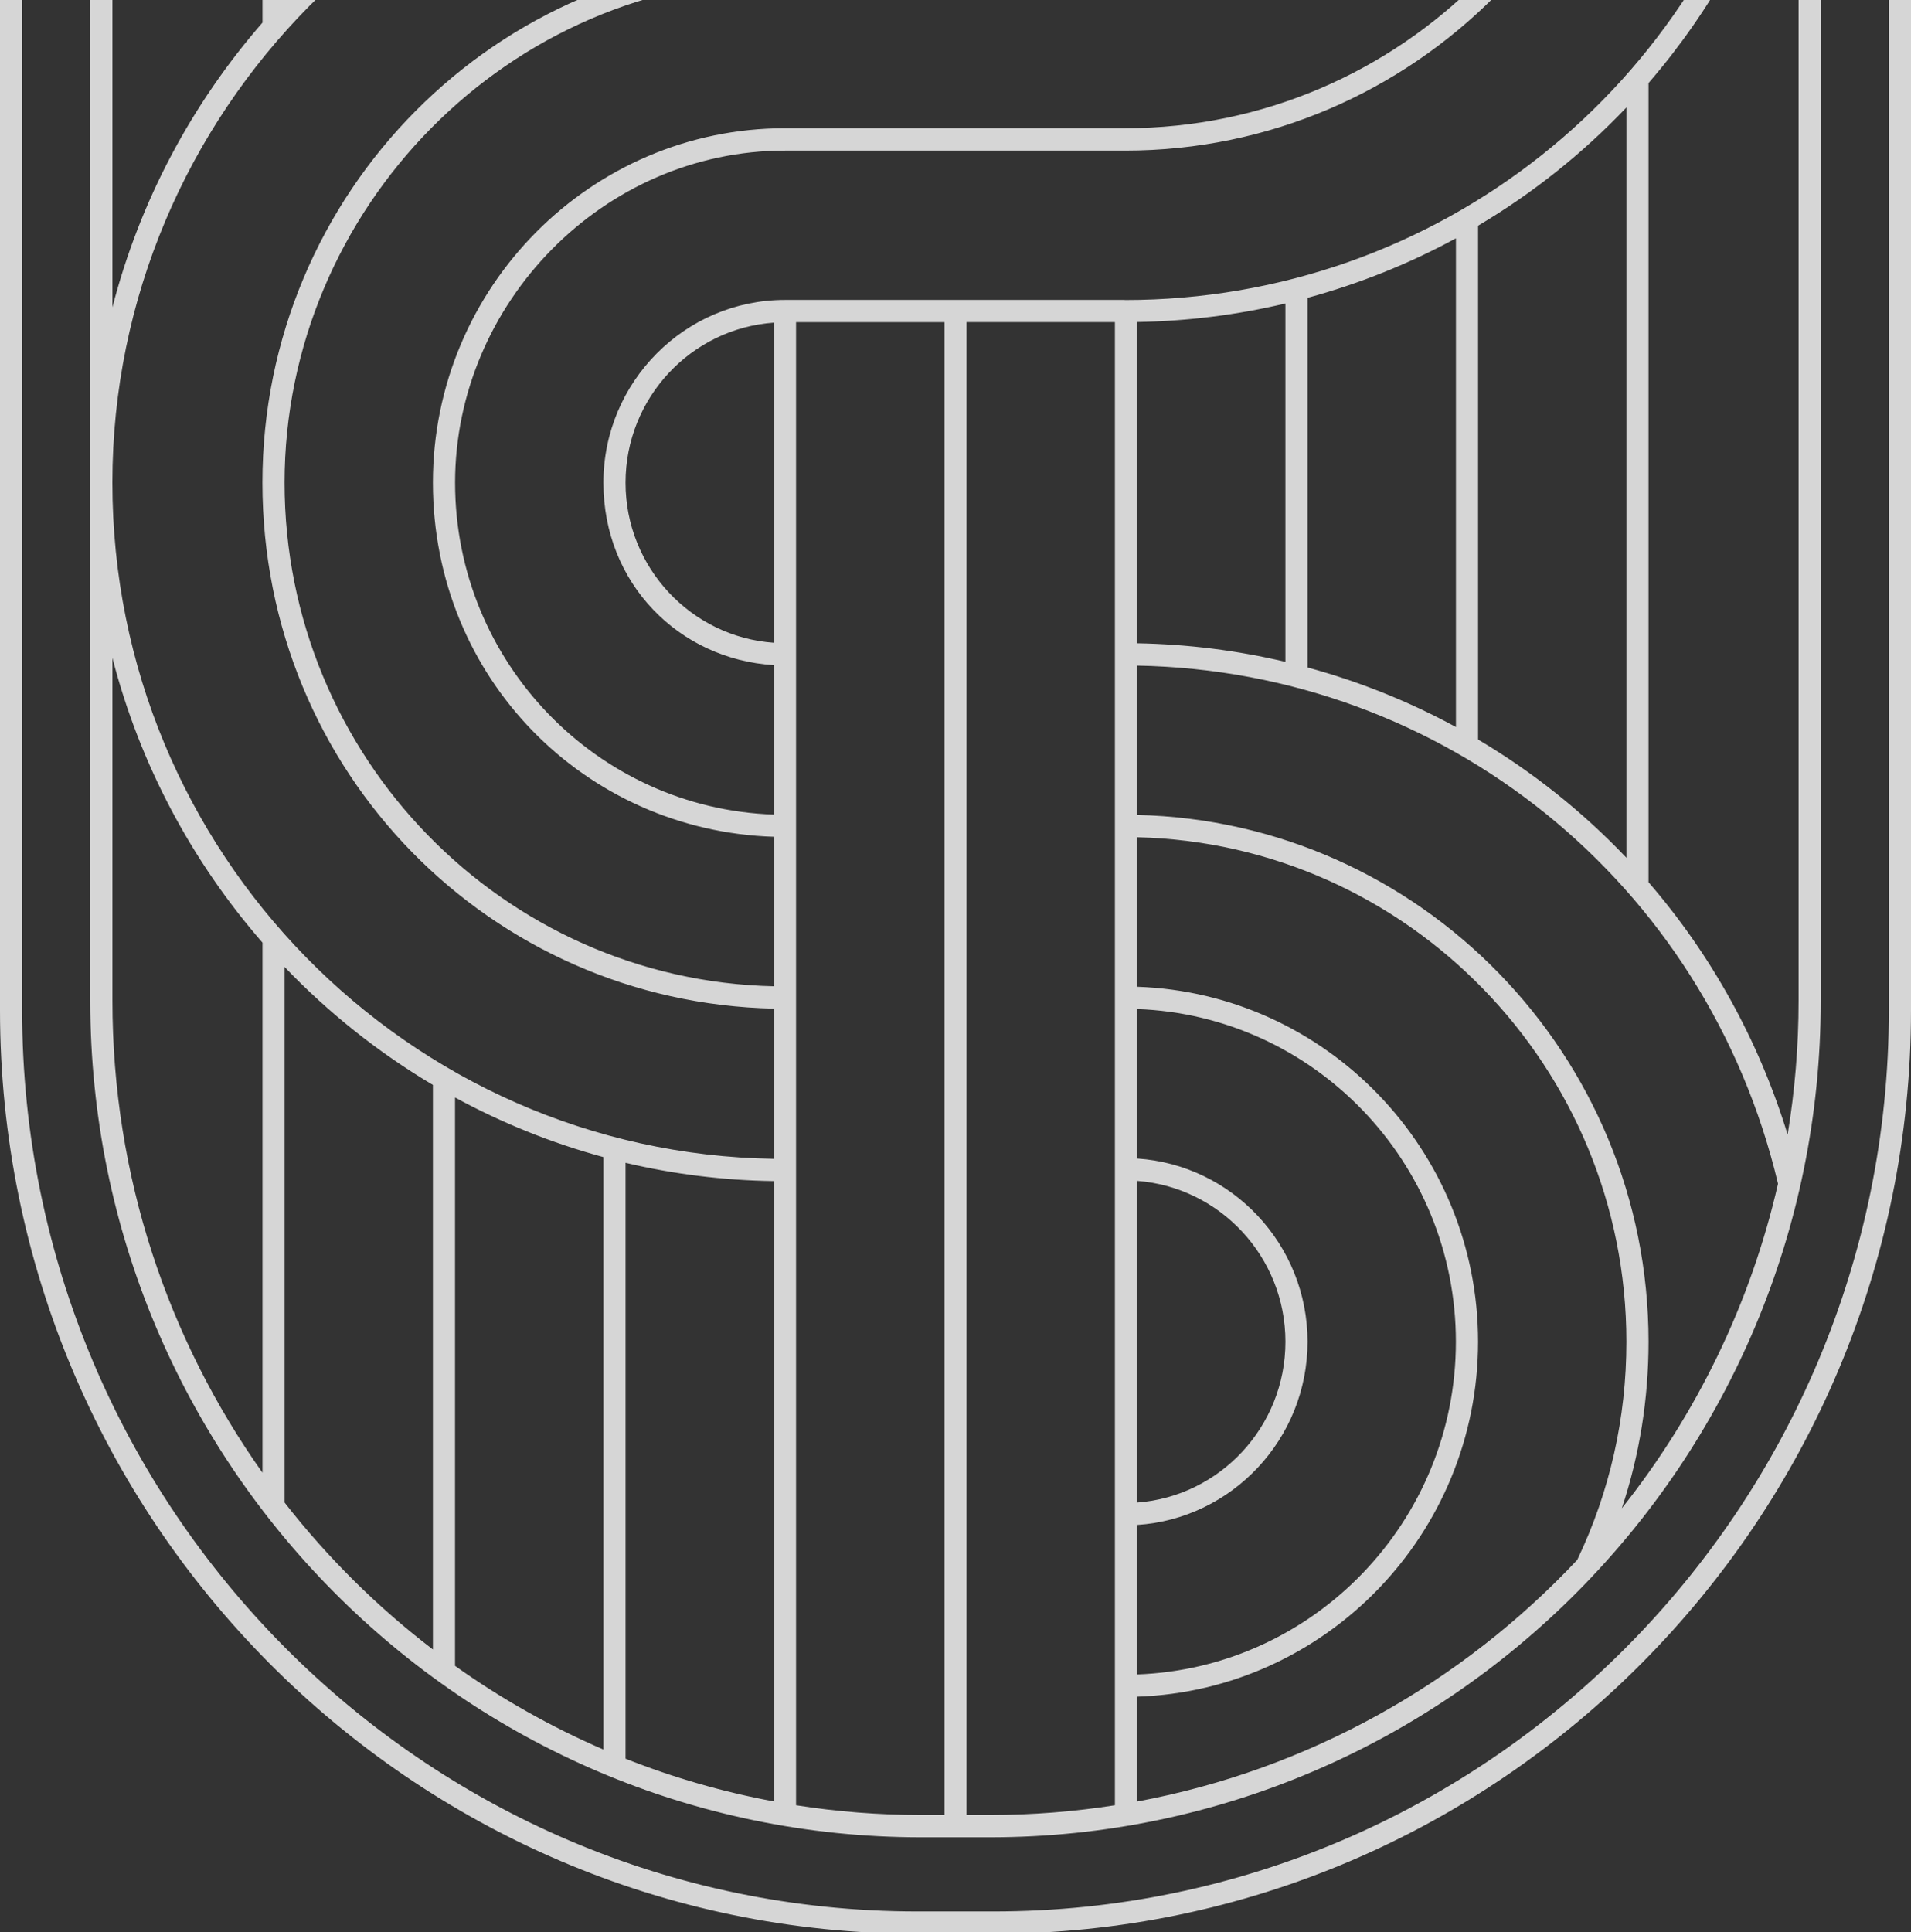 <?xml version="1.0" encoding="UTF-8"?> <svg xmlns="http://www.w3.org/2000/svg" width="728" height="736" viewBox="0 0 728 736" fill="none"><rect x="0" y="0" width="728" height="736" fill="#333333" stroke="none"/><g clip-path="url(#clip0_5603_35)"><path d="M349.501 736.528L378.499 736.528C571.22 736.528 728 578.73 728 384.778L728 -17.103C728 -211.075 571.22 -368.873 378.499 -368.873L349.501 -368.873C156.8 -368.873 8.19091e-05 -211.075 6.49515e-05 -17.103L2.9818e-05 384.777C1.28622e-05 578.73 156.78 736.528 349.501 736.528ZM8.427 -17.123C8.427 -206.417 161.428 -360.412 349.501 -360.412L378.499 -360.412C566.572 -360.412 719.574 -206.417 719.574 -17.123L719.574 384.758C719.574 574.051 566.572 728.046 378.499 728.046L349.501 728.046C161.428 728.046 8.427 574.051 8.427 384.758L8.427 -17.123Z" fill="white" fill-opacity="0.8"></path><path d="M350.889 699.796L377.118 699.796C551.641 699.796 693.625 556.89 693.625 381.234L693.625 -13.579C693.625 -189.235 551.641 -332.141 377.118 -332.141L350.889 -332.141C176.366 -332.141 34.382 -189.235 34.382 -13.579L34.382 381.234C34.382 556.89 176.366 699.796 350.889 699.796ZM108.4 572.299L108.4 368.293C125.075 385.713 144.084 400.864 164.913 413.227L164.913 628.263C143.788 612.117 124.779 593.283 108.4 572.279L108.4 572.299ZM298.708 -73.744L428.626 -73.425C466.941 -73.425 498.115 -104.802 498.115 -143.365C498.115 -181.929 469.374 -210.777 433.156 -213.146L433.156 -270.085C500.548 -267.676 554.628 -211.772 554.628 -143.365C554.628 -74.958 498.095 -16.526 428.626 -16.526L299.045 -16.526C189.283 -16.526 99.974 73.363 99.974 183.837C99.974 294.311 187.008 381.891 294.831 384.16L294.831 441.378C155.518 439.268 42.809 324.573 42.809 183.837C42.809 43.101 157.614 -73.744 298.708 -73.744ZM294.831 -82.185C275.427 -81.907 256.497 -79.518 238.299 -75.217L238.299 -302.218C256.378 -309.385 275.288 -314.86 294.831 -318.504L294.831 -82.205L294.831 -82.185ZM229.872 -73.067C210.013 -67.672 191.083 -60.007 173.34 -50.351L173.34 -266.84C190.925 -279.363 209.854 -290.074 229.872 -298.714L229.872 -73.067ZM433.156 -204.645C464.706 -202.296 489.689 -175.737 489.689 -143.385C489.689 -111.033 464.726 -84.455 433.156 -82.126L433.156 -204.665L433.156 -204.645ZM685.179 -13.579L685.179 381.234C685.179 398.574 683.735 415.576 681.005 432.141C669.908 395.907 651.671 363.395 628.013 336.021L628.013 31.634C651.651 4.279 669.908 -28.252 681.005 -64.486C683.735 -47.922 685.179 -30.92 685.179 -13.579ZM563.074 281.689L563.074 85.965C583.883 73.641 602.912 58.471 619.607 40.911L619.607 326.723C602.912 309.164 583.903 294.013 563.074 281.669L563.074 281.689ZM554.648 276.911C536.904 267.255 517.955 259.61 498.115 254.235L498.115 113.439C517.935 108.044 536.885 100.419 554.648 90.763L554.648 276.911ZM489.689 252.085C471.451 247.765 452.541 245.356 433.156 245.017L433.156 122.657C452.521 122.319 471.451 119.91 489.689 115.589L489.689 252.065L489.689 252.085ZM433.156 449.78C464.706 452.129 489.689 478.688 489.689 511.04C489.689 543.391 464.726 569.97 433.156 572.299L433.156 449.76L433.156 449.78ZM433.156 580.82C469.354 578.471 498.115 548.07 498.115 511.04C498.115 474.009 469.374 443.628 433.156 441.259L433.156 384.32C500.548 386.729 554.628 442.633 554.628 511.04C554.628 579.446 500.548 635.351 433.156 637.76L433.156 580.82ZM433.156 253.518C550.177 255.629 650.088 336.12 677.346 450.855C666.842 496.785 646.152 538.832 617.846 574.489C624.591 554.162 628.013 532.899 628.013 511.04C628.013 401.899 540.999 312.847 433.156 310.398L433.156 253.498L433.156 253.518ZM428.468 114.236L299.045 114.236C260.908 114.236 229.872 145.473 229.872 183.857C229.872 222.241 258.653 251.129 294.831 253.339L294.831 310.258C227.459 308.009 173.36 252.184 173.36 183.857C173.36 115.53 229.754 57.356 299.064 57.356L428.646 57.356C538.586 57.356 628.033 -32.672 628.033 -143.325C628.033 -165.205 624.611 -186.448 617.846 -206.775C646.172 -171.118 666.842 -129.051 677.366 -83.121C649.732 33.147 547.507 114.275 428.468 114.275L428.468 114.236ZM229.872 440.741L229.872 666.369C209.854 657.728 190.925 647.017 173.34 634.494L173.34 418.005C191.063 427.661 210.013 435.326 229.872 440.721L229.872 440.741ZM238.299 442.891C256.497 447.192 275.407 449.581 294.831 449.86L294.831 686.138C275.288 682.515 256.378 677.02 238.299 669.853L238.299 442.852L238.299 442.891ZM294.831 244.818C263.301 242.628 238.299 216.129 238.299 183.857C238.299 151.585 263.281 125.086 294.831 122.896L294.831 244.838L294.831 244.818ZM303.258 687.611L303.258 122.717L359.79 122.717L359.79 691.295L350.889 691.295C334.689 691.295 318.785 690.02 303.258 687.591L303.258 687.611ZM368.217 691.314L368.217 122.697L424.73 122.697L424.729 687.591C409.202 690.02 393.298 691.295 377.118 691.295L368.217 691.295L368.217 691.314ZM433.156 686.158L433.156 646.241C505.196 643.832 563.074 584.125 563.074 511.04C563.074 437.954 505.196 378.267 433.156 375.838L433.156 318.899C536.37 321.328 619.587 406.598 619.587 511.04C619.587 540.126 613.297 568.059 600.874 594.099L600.894 594.099C556.902 640.945 498.629 674.014 433.136 686.178L433.156 686.158ZM600.855 -226.485C613.277 -200.444 619.587 -172.472 619.587 -143.365C619.587 -37.39 533.918 48.835 428.626 48.835L299.045 48.835C225.085 48.835 164.913 109.398 164.913 183.837C164.913 258.276 222.811 316.47 294.831 318.72L294.831 375.659C191.656 373.39 108.4 288.219 108.401 183.837C108.401 79.455 193.931 -8.045 299.045 -8.045L428.626 -8.045C502.763 -8.045 563.074 -68.747 563.074 -143.365C563.074 -217.984 505.196 -276.138 433.156 -278.567L433.156 -318.484C498.61 -306.319 556.883 -273.271 600.855 -226.485ZM424.73 -319.937L424.73 -81.927L368.217 -82.066L368.217 -323.64L377.118 -323.64C393.318 -323.64 409.202 -322.366 424.73 -319.937ZM359.79 -323.64L359.79 -82.086L303.258 -82.225L303.258 -319.937C318.785 -322.366 334.689 -323.64 350.889 -323.64L359.79 -323.64ZM164.933 -260.609L164.933 -45.553C144.104 -33.19 125.095 -18.059 108.42 -0.639L108.42 -204.645C124.799 -225.649 143.808 -244.463 164.933 -260.629L164.933 -260.609ZM42.828 -13.579C42.828 -80.513 64.013 -142.569 99.994 -193.297L99.994 8.599C73.211 39.338 53.332 76.309 42.828 117.043L42.828 -13.599L42.828 -13.579ZM42.828 250.592C53.332 291.325 73.211 328.296 99.994 359.035L99.994 560.931C64.013 510.203 42.828 448.147 42.828 381.214L42.828 250.572L42.828 250.592Z" fill="white" fill-opacity="0.8"></path></g><defs><clipPath id="clip0_5603_35"><rect width="728" height="736" fill="white" transform="translate(728 736) rotate(-180)"></rect></clipPath></defs></svg> 